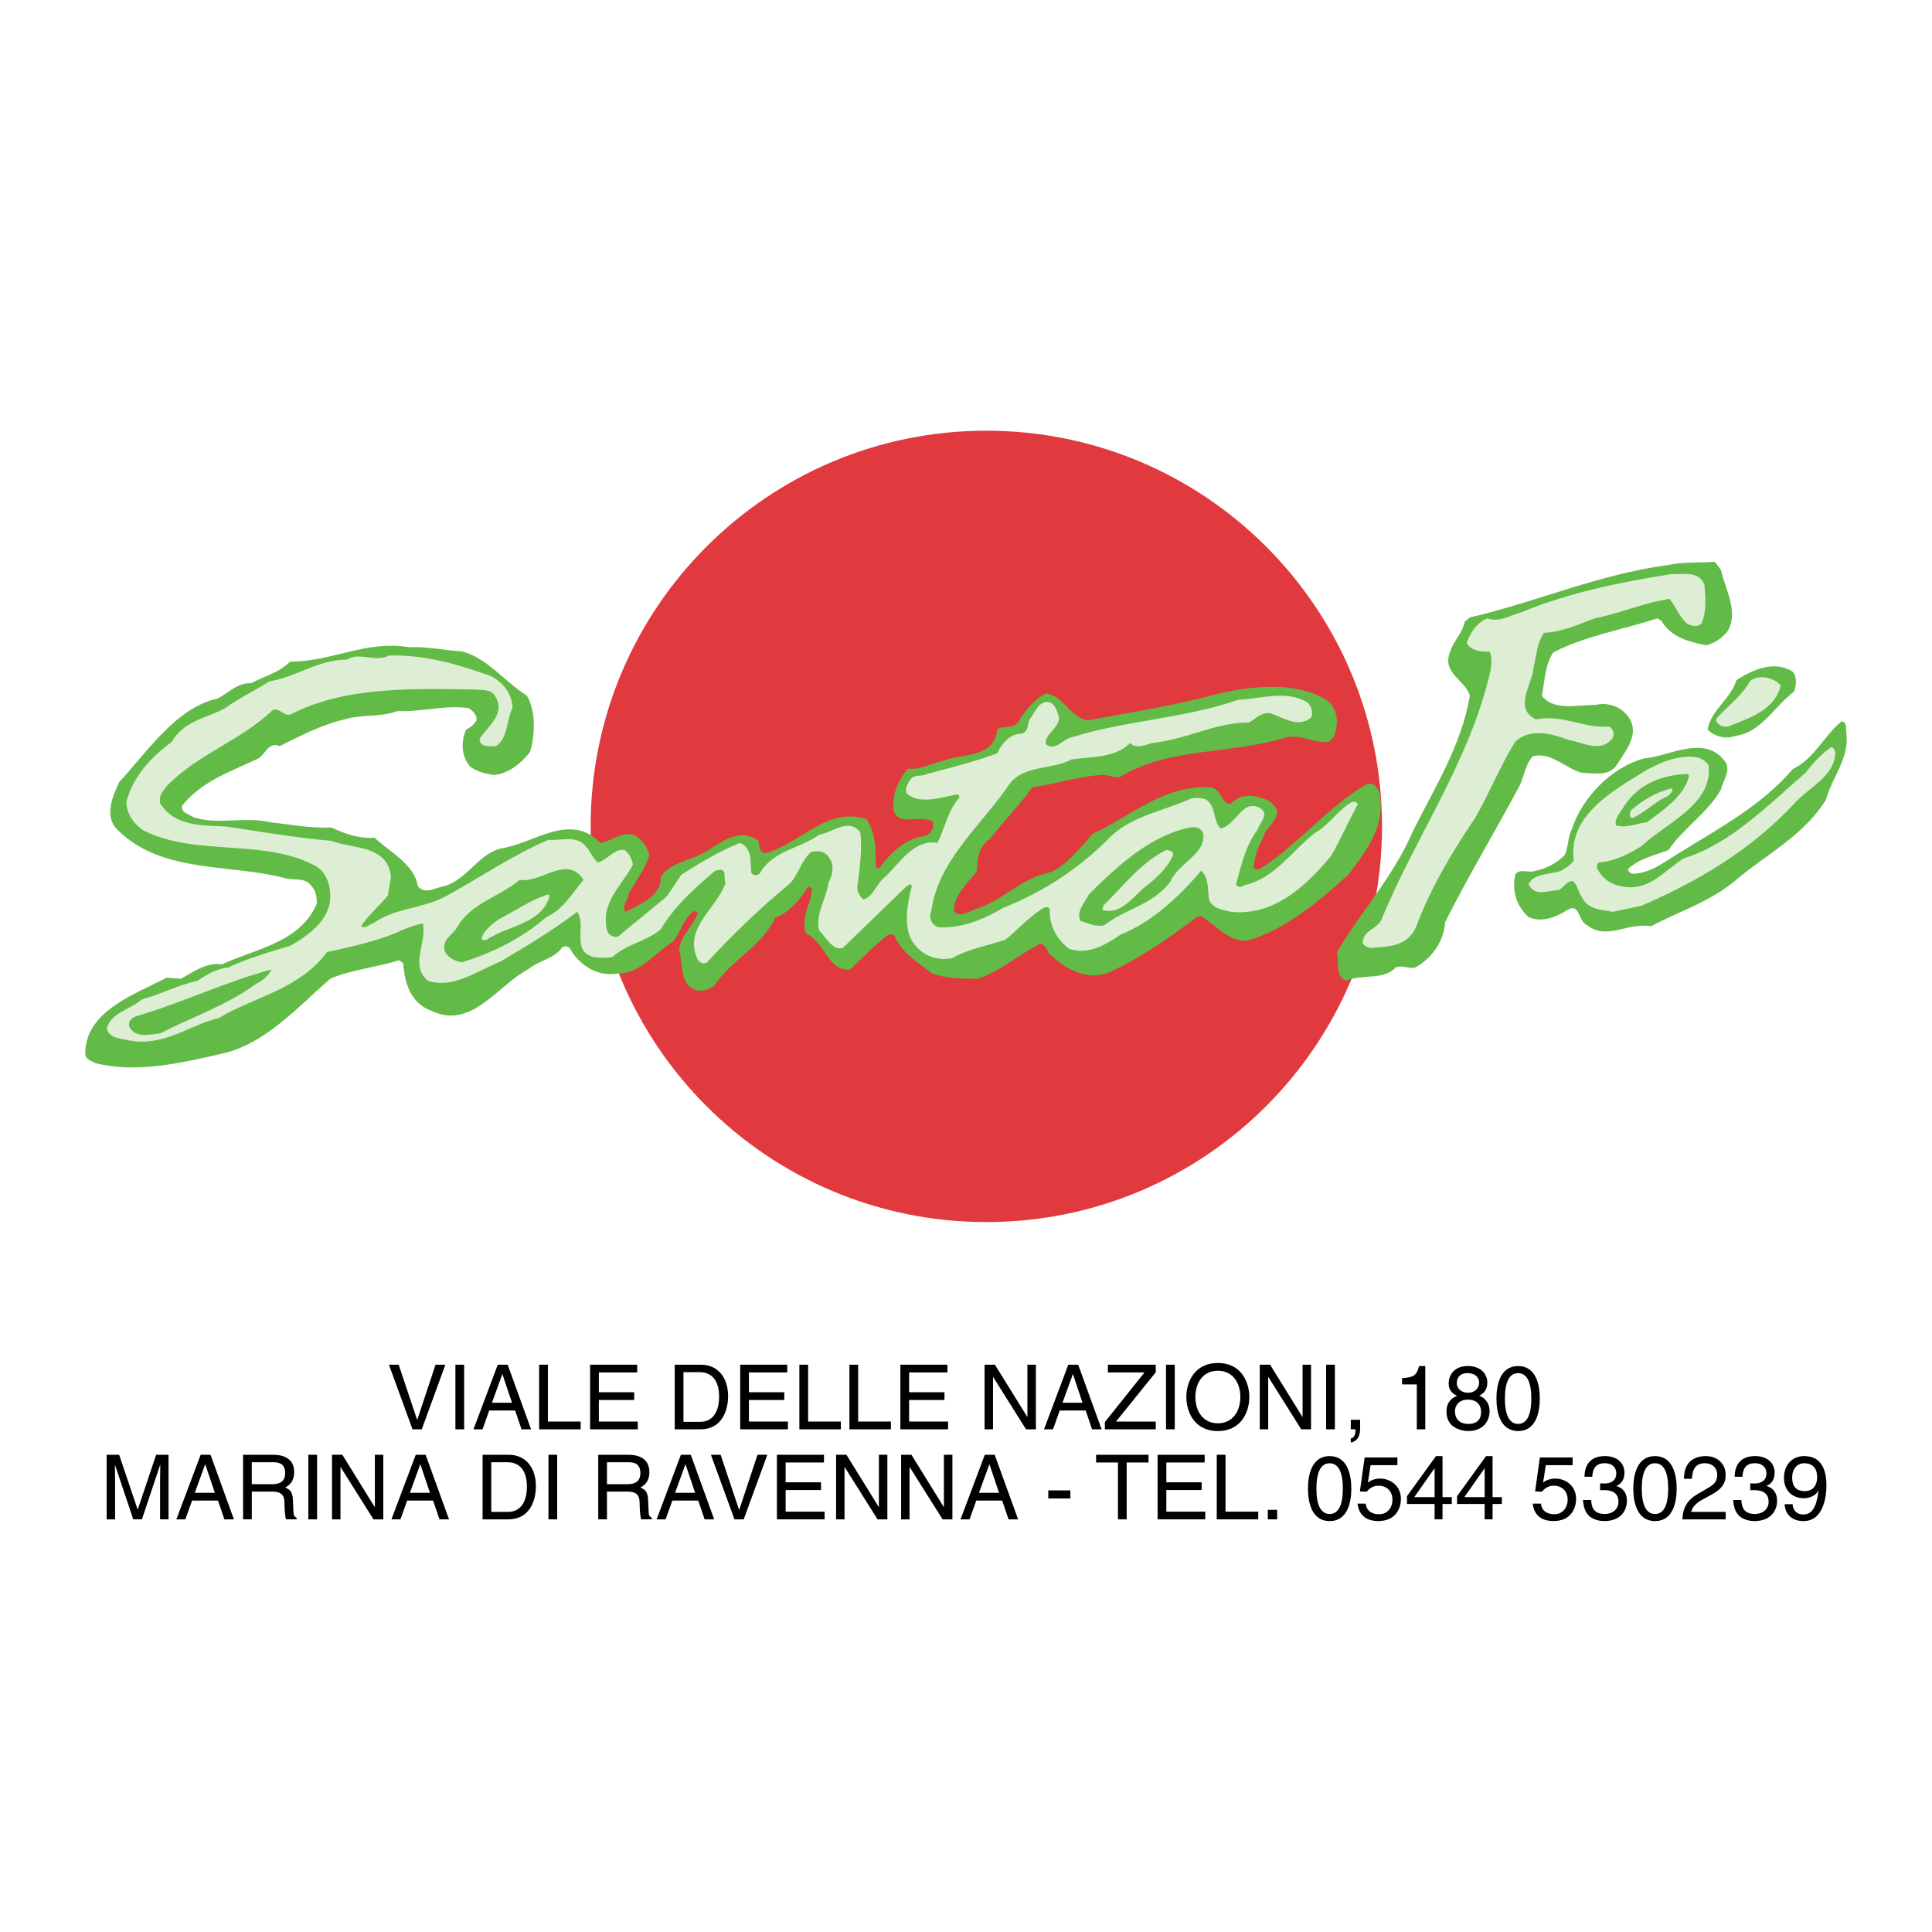 <?xml version="1.0" encoding="utf-8"?>
<!-- Generator: Adobe Illustrator 13.0.0, SVG Export Plug-In . SVG Version: 6.00 Build 14948)  -->
<!DOCTYPE svg PUBLIC "-//W3C//DTD SVG 1.0//EN" "http://www.w3.org/TR/2001/REC-SVG-20010904/DTD/svg10.dtd">
<svg version="1.0" id="Layer_1" xmlns="http://www.w3.org/2000/svg" xmlns:xlink="http://www.w3.org/1999/xlink" x="0px" y="0px"
	 width="192.756px" height="192.756px" viewBox="0 0 192.756 192.756" enable-background="new 0 0 192.756 192.756"
	 xml:space="preserve">
<g>
	<polygon fill-rule="evenodd" clip-rule="evenodd" fill="#FFFFFF" points="0,0 192.756,0 192.756,192.756 0,192.756 0,0 	"/>
	<path fill-rule="evenodd" clip-rule="evenodd" d="M16.816,151.586v-6.443h-1.237l-1.832,5.45h-0.02l-1.839-5.45h-1.248v6.443h0.843
		v-3.805c0-0.189-0.016-1.005-0.016-1.6h0.016l1.814,5.404h0.86l1.815-5.412h0.019c0,0.603-0.019,1.418-0.019,1.607v3.805H16.816
		L16.816,151.586z"/>
	<path fill-rule="evenodd" clip-rule="evenodd" d="M21.749,149.712l0.637,1.874h0.952l-2.333-6.443h-0.986l-2.423,6.443h0.895
		l0.673-1.874H21.749L21.749,149.712L21.749,149.712z M19.433,148.938l1.031-2.834h0.019l0.952,2.834H19.433L19.433,148.938z"/>
	<path fill-rule="evenodd" clip-rule="evenodd" d="M25.121,148.82h2.11c1.042,0,1.15,0.622,1.15,1.15
		c0,0.242,0.027,1.223,0.151,1.615h1.07v-0.143c-0.271-0.151-0.315-0.285-0.326-0.644l-0.052-1.171
		c-0.035-0.895-0.405-1.059-0.772-1.209c0.414-0.242,0.896-0.593,0.896-1.546c0-1.362-1.058-1.731-2.116-1.731h-2.98v6.443h0.871
		V148.82L25.121,148.82L25.121,148.82z M25.121,145.889h2.173c0.43,0,1.157,0.078,1.157,1.074c0,0.953-0.673,1.114-1.312,1.114
		h-2.018V145.889L25.121,145.889z"/>
	<polygon fill-rule="evenodd" clip-rule="evenodd" points="30.762,151.586 31.634,151.586 31.634,145.14 30.762,145.14 
		30.762,151.586 	"/>
	<polygon fill-rule="evenodd" clip-rule="evenodd" points="37.4,150.35 37.379,150.35 34.156,145.143 33.125,145.143 
		33.125,151.586 33.969,151.586 33.969,146.381 33.985,146.381 37.264,151.586 38.242,151.586 38.242,145.143 37.4,145.143 
		37.4,150.35 	"/>
	<path fill-rule="evenodd" clip-rule="evenodd" d="M43.212,149.712l0.636,1.874h0.951l-2.334-6.443h-0.987l-2.425,6.443h0.899
		l0.673-1.874H43.212L43.212,149.712L43.212,149.712z M40.895,148.938l1.031-2.834h0.02l0.951,2.834H40.895L40.895,148.938z"/>
	<path fill-rule="evenodd" clip-rule="evenodd" d="M48.147,151.586h2.575c2.117,0,2.745-1.866,2.745-3.31
		c0-1.86-1.031-3.134-2.71-3.134h-2.61V151.586L48.147,151.586L48.147,151.586z M49.016,145.889h1.626
		c1.183,0,1.93,0.815,1.93,2.438c0,1.627-0.737,2.515-1.87,2.515h-1.687V145.889L49.016,145.889z"/>
	<polygon fill-rule="evenodd" clip-rule="evenodd" points="54.72,151.586 55.591,151.586 55.591,145.14 54.72,145.14 54.72,151.586 
			"/>
	<path fill-rule="evenodd" clip-rule="evenodd" d="M60.558,148.82h2.109c1.043,0,1.149,0.622,1.149,1.15
		c0,0.242,0.028,1.223,0.152,1.615h1.07v-0.143c-0.271-0.151-0.315-0.285-0.323-0.644l-0.055-1.171
		c-0.035-0.895-0.403-1.059-0.772-1.209c0.414-0.242,0.898-0.593,0.898-1.546c0-1.362-1.061-1.731-2.12-1.731h-2.98v6.443h0.871
		V148.82L60.558,148.82L60.558,148.82z M60.558,145.889h2.173c0.43,0,1.158,0.078,1.158,1.074c0,0.953-0.673,1.114-1.31,1.114
		h-2.021V145.889L60.558,145.889z"/>
	<path fill-rule="evenodd" clip-rule="evenodd" d="M69.664,149.712l0.637,1.874h0.952l-2.333-6.443h-0.987l-2.423,6.443h0.896
		l0.674-1.874H69.664L69.664,149.712L69.664,149.712z M67.349,148.938l1.034-2.834h0.016l0.952,2.834H67.349L67.349,148.938z"/>
	<polygon fill-rule="evenodd" clip-rule="evenodd" points="73.753,150.636 73.737,150.636 71.897,145.143 70.927,145.143 
		73.279,151.586 74.202,151.586 76.555,145.143 75.576,145.143 73.753,150.636 	"/>
	<polygon fill-rule="evenodd" clip-rule="evenodd" points="82.271,150.816 78.383,150.816 78.383,148.662 81.913,148.662 
		81.913,147.889 78.383,147.889 78.383,145.913 82.208,145.913 82.208,145.143 77.512,145.143 77.512,151.586 82.271,151.586 
		82.271,150.816 	"/>
	<polygon fill-rule="evenodd" clip-rule="evenodd" points="87.689,150.35 87.672,150.35 84.449,145.143 83.416,145.143 
		83.416,151.586 84.258,151.586 84.258,146.381 84.278,146.381 87.554,151.586 88.533,151.586 88.533,145.143 87.689,145.143 
		87.689,150.35 	"/>
	<polygon fill-rule="evenodd" clip-rule="evenodd" points="94.174,150.35 94.158,150.35 90.935,145.143 89.903,145.143 
		89.903,151.586 90.746,151.586 90.746,146.381 90.764,146.381 94.042,151.586 95.021,151.586 95.021,145.143 94.174,145.143 
		94.174,150.35 	"/>
	<path fill-rule="evenodd" clip-rule="evenodd" d="M99.989,149.712l0.636,1.874h0.953l-2.337-6.443h-0.987l-2.423,6.443h0.898
		l0.673-1.874H99.989L99.989,149.712L99.989,149.712z M97.673,148.938l1.031-2.834h0.019l0.952,2.834H97.673L97.673,148.938z"/>
	<polygon fill-rule="evenodd" clip-rule="evenodd" points="104.589,149.504 106.791,149.504 106.791,148.696 104.589,148.696 
		104.589,149.504 	"/>
	<polygon fill-rule="evenodd" clip-rule="evenodd" points="109.357,145.913 111.538,145.913 111.538,151.586 112.408,151.586 
		112.408,145.913 114.589,145.913 114.589,145.143 109.357,145.143 109.357,145.913 	"/>
	<polygon fill-rule="evenodd" clip-rule="evenodd" points="120.249,150.816 116.364,150.816 116.364,148.662 119.891,148.662 
		119.891,147.889 116.364,147.889 116.364,145.913 120.19,145.913 120.19,145.143 115.494,145.143 115.494,151.586 120.249,151.586 
		120.249,150.816 	"/>
	<polygon fill-rule="evenodd" clip-rule="evenodd" points="122.269,145.143 121.396,145.143 121.396,151.586 125.535,151.586 
		125.535,150.816 122.269,150.816 122.269,145.143 	"/>
	<polygon fill-rule="evenodd" clip-rule="evenodd" points="126.491,151.586 127.422,151.586 127.422,150.636 126.491,150.636 
		126.491,151.586 	"/>
	<path fill-rule="evenodd" clip-rule="evenodd" d="M133.977,148.519c0,1.578-0.412,2.531-1.319,2.531
		c-0.908,0-1.32-0.953-1.32-2.531c0-1.58,0.412-2.53,1.32-2.53C133.564,145.988,133.977,146.938,133.977,148.519L133.977,148.519
		L133.977,148.519z M134.822,148.519c0-1.313-0.351-3.244-2.165-3.244c-1.812,0-2.162,1.931-2.162,3.244
		c0,1.31,0.351,3.24,2.162,3.24C134.472,151.759,134.822,149.828,134.822,148.519L134.822,148.519z"/>
	<path fill-rule="evenodd" clip-rule="evenodd" d="M136.744,146.182h2.677v-0.77h-3.269l-0.477,3.384l0.684,0.036
		c0.294-0.386,0.708-0.604,1.165-0.604c0.781,0,1.401,0.495,1.401,1.4c0,0.792-0.512,1.448-1.328,1.448
		c-0.708,0-1.257-0.326-1.338-1.062h-0.815c0.153,1.412,1.209,1.743,2.037,1.743c1.974,0,2.29-1.517,2.29-2.217
		c0-1.303-1.051-2.022-2.074-2.022c-0.565,0-0.953,0.191-1.223,0.396L136.744,146.182L136.744,146.182z"/>
	<path fill-rule="evenodd" clip-rule="evenodd" d="M144.847,150.052v-0.682h-0.927v-4.096h-0.654l-2.893,4.004v0.773h2.758v1.534
		h0.789v-1.534H144.847L144.847,150.052L144.847,150.052z M143.112,146.505h0.019v2.865h-2.03L143.112,146.505L143.112,146.505z"/>
	<path fill-rule="evenodd" clip-rule="evenodd" d="M149.841,150.052v-0.682h-0.926v-4.096h-0.654l-2.89,4.004v0.773h2.753v1.534
		h0.791v-1.534H149.841L149.841,150.052L149.841,150.052z M148.107,146.505h0.017v2.865h-2.028L148.107,146.505L148.107,146.505z"/>
	<path fill-rule="evenodd" clip-rule="evenodd" d="M154.225,146.182h2.674v-0.77h-3.266l-0.475,3.384l0.679,0.036
		c0.299-0.386,0.711-0.604,1.169-0.604c0.78,0,1.4,0.495,1.4,1.4c0,0.792-0.512,1.448-1.33,1.448c-0.709,0-1.255-0.326-1.336-1.062
		h-0.818c0.15,1.412,1.214,1.743,2.038,1.743c1.974,0,2.288-1.517,2.288-2.217c0-1.303-1.05-2.022-2.073-2.022
		c-0.565,0-0.95,0.191-1.22,0.396L154.225,146.182L154.225,146.182z"/>
	<path fill-rule="evenodd" clip-rule="evenodd" d="M159.643,148.678c0.116,0,0.239-0.008,0.357-0.008c0.536,0,1.473,0.1,1.473,1.158
		c0,0.727-0.564,1.222-1.372,1.222c-1.18,0-1.319-0.799-1.349-1.392h-0.816c0.054,0.727,0.242,1.453,0.941,1.82
		c0.308,0.164,0.701,0.28,1.17,0.28c1.604,0,2.27-0.997,2.27-2.03c0-0.844-0.438-1.274-1.051-1.474v-0.016
		c0.343-0.108,0.808-0.493,0.808-1.301c0-0.961-0.729-1.664-1.949-1.664c-1.661,0-2.038,1.142-2.038,2.065h0.772
		c0.035-0.437,0.108-1.352,1.231-1.352c0.941,0,1.168,0.616,1.168,0.993c0,0.789-0.592,1.031-1.206,1.031
		c-0.13,0-0.277-0.008-0.409-0.016V148.678L159.643,148.678z"/>
	<path fill-rule="evenodd" clip-rule="evenodd" d="M166.438,148.519c0,1.578-0.414,2.531-1.319,2.531
		c-0.904,0-1.319-0.953-1.319-2.531c0-1.58,0.415-2.53,1.319-2.53C166.024,145.988,166.438,146.938,166.438,148.519L166.438,148.519
		L166.438,148.519z M167.284,148.519c0-1.313-0.351-3.244-2.165-3.244s-2.165,1.931-2.165,3.244c0,1.31,0.351,3.24,2.165,3.24
		S167.284,149.828,167.284,148.519L167.284,148.519z"/>
	<path fill-rule="evenodd" clip-rule="evenodd" d="M168.803,147.539c0.026-0.442,0.081-1.551,1.275-1.551
		c0.922,0,1.25,0.635,1.25,1.139c0,0.826-0.484,1.085-1.157,1.47l-0.838,0.488c-0.843,0.492-1.435,1.192-1.478,2.501h4.315v-0.744
		h-3.431c0.035-0.241,0.225-0.734,1.085-1.213l0.658-0.358c0.941-0.501,1.688-0.978,1.688-2.108c0-1.174-0.88-1.888-1.979-1.888
		c-0.679,0-2.182,0.207-2.182,2.265H168.803L168.803,147.539z"/>
	<path fill-rule="evenodd" clip-rule="evenodd" d="M174.624,148.678c0.118,0,0.242-0.008,0.361-0.008c0.535,0,1.47,0.1,1.47,1.158
		c0,0.727-0.565,1.222-1.373,1.222c-1.177,0-1.32-0.799-1.347-1.392h-0.819c0.058,0.727,0.244,1.453,0.943,1.82
		c0.308,0.164,0.7,0.28,1.168,0.28c1.605,0,2.273-0.997,2.273-2.03c0-0.844-0.442-1.274-1.05-1.474v-0.016
		c0.339-0.108,0.808-0.493,0.808-1.301c0-0.961-0.73-1.664-1.95-1.664c-1.661,0-2.04,1.142-2.04,2.065h0.775
		c0.032-0.437,0.106-1.352,1.228-1.352c0.942,0,1.169,0.616,1.169,0.993c0,0.789-0.593,1.031-1.204,1.031
		c-0.132,0-0.277-0.008-0.412-0.016V148.678L174.624,148.678z"/>
	<path fill-rule="evenodd" clip-rule="evenodd" d="M179.969,149.478c0.584,0,1.21-0.27,1.446-0.754l0.017,0.019
		c-0.197,1.635-0.654,2.358-1.519,2.358c-0.646,0-1.023-0.393-1.066-1.03h-0.792c0,0.61,0.398,1.688,1.879,1.688
		c2.171,0,2.289-2.882,2.289-3.555c0-1.024-0.199-2.93-2.21-2.93c-1.328,0-2.028,1.015-2.028,2.164
		C177.984,148.696,178.804,149.478,179.969,149.478L179.969,149.478L179.969,149.478z M180.085,148.77
		c-0.531,0-1.281-0.153-1.281-1.365c0-0.843,0.481-1.416,1.216-1.416c0.908,0,1.276,0.624,1.276,1.344
		C181.296,148.578,180.499,148.77,180.085,148.77L180.085,148.77z"/>
	<polygon fill-rule="evenodd" clip-rule="evenodd" points="41.631,141.653 41.615,141.653 39.776,136.157 38.805,136.157 
		41.157,142.604 42.081,142.604 44.433,136.157 43.454,136.157 41.631,141.653 	"/>
	<polygon fill-rule="evenodd" clip-rule="evenodd" points="45.436,142.604 46.308,142.604 46.308,136.157 45.436,136.157 
		45.436,142.604 	"/>
	<path fill-rule="evenodd" clip-rule="evenodd" d="M51.397,140.727l0.636,1.877h0.952l-2.333-6.446h-0.99l-2.423,6.446h0.899
		l0.672-1.877H51.397L51.397,140.727L51.397,140.727z M49.082,139.953l1.031-2.838h0.019l0.952,2.838H49.082L49.082,139.953z"/>
	<polygon fill-rule="evenodd" clip-rule="evenodd" points="54.662,136.157 53.792,136.157 53.792,142.604 57.93,142.604 
		57.93,141.83 54.662,141.83 54.662,136.157 	"/>
	<polygon fill-rule="evenodd" clip-rule="evenodd" points="63.631,141.83 59.747,141.83 59.747,139.677 63.273,139.677 
		63.273,138.904 59.747,138.904 59.747,136.93 63.571,136.93 63.571,136.157 58.875,136.157 58.875,142.604 63.631,142.604 
		63.631,141.83 	"/>
	<path fill-rule="evenodd" clip-rule="evenodd" d="M67.317,142.604h2.578c2.118,0,2.747-1.869,2.747-3.315
		c0-1.856-1.031-3.131-2.709-3.131h-2.615V142.604L67.317,142.604L67.317,142.604z M68.189,136.902h1.627
		c1.184,0,1.931,0.819,1.931,2.442c0,1.624-0.736,2.513-1.87,2.513h-1.688V136.902L68.189,136.902z"/>
	<polygon fill-rule="evenodd" clip-rule="evenodd" points="78.609,141.83 74.721,141.83 74.721,139.677 78.248,139.677 
		78.248,138.904 74.721,138.904 74.721,136.93 78.546,136.93 78.546,136.157 73.85,136.157 73.85,142.604 78.609,142.604 
		78.609,141.83 	"/>
	<polygon fill-rule="evenodd" clip-rule="evenodd" points="80.625,136.157 79.753,136.157 79.753,142.604 83.892,142.604 
		83.892,141.83 80.625,141.83 80.625,136.157 	"/>
	<polygon fill-rule="evenodd" clip-rule="evenodd" points="85.618,136.157 84.747,136.157 84.747,142.604 88.886,142.604 
		88.886,141.83 85.618,141.83 85.618,136.157 	"/>
	<polygon fill-rule="evenodd" clip-rule="evenodd" points="94.59,141.83 90.703,141.83 90.703,139.677 94.231,139.677 
		94.231,138.904 90.703,138.904 90.703,136.93 94.527,136.93 94.527,136.157 89.831,136.157 89.831,142.604 94.59,142.604 
		94.59,141.83 	"/>
	<polygon fill-rule="evenodd" clip-rule="evenodd" points="102.505,141.362 102.489,141.362 99.263,136.157 98.232,136.157 
		98.232,142.604 99.074,142.604 99.074,137.396 99.093,137.396 102.37,142.604 103.35,142.604 103.35,136.157 102.505,136.157 
		102.505,141.362 	"/>
	<path fill-rule="evenodd" clip-rule="evenodd" d="M108.318,140.727l0.638,1.877h0.951l-2.335-6.446h-0.988l-2.423,6.446h0.896
		l0.673-1.877H108.318L108.318,140.727L108.318,140.727z M106.003,139.953l1.03-2.838h0.02l0.95,2.838H106.003L106.003,139.953z"/>
	<polygon fill-rule="evenodd" clip-rule="evenodd" points="115.309,141.83 111.342,141.83 115.309,136.914 115.309,136.157 
		110.534,136.157 110.534,136.93 114.186,136.93 110.234,141.876 110.234,142.604 115.309,142.604 115.309,141.83 	"/>
	<polygon fill-rule="evenodd" clip-rule="evenodd" points="116.334,142.604 117.206,142.604 117.206,136.157 116.334,136.157 
		116.334,142.604 	"/>
	<path fill-rule="evenodd" clip-rule="evenodd" d="M123.749,139.38c0,1.517-0.842,2.623-2.242,2.623
		c-1.403,0-2.243-1.106-2.243-2.623c0-1.516,0.84-2.622,2.243-2.622C122.907,136.758,123.749,137.864,123.749,139.38L123.749,139.38
		L123.749,139.38z M124.646,139.38c0-1.392-0.735-3.393-3.14-3.393c-2.408,0-3.143,2.001-3.143,3.393
		c0,1.39,0.734,3.396,3.143,3.396C123.911,142.775,124.646,140.77,124.646,139.38L124.646,139.38z"/>
	<polygon fill-rule="evenodd" clip-rule="evenodd" points="129.959,141.362 129.942,141.362 126.717,136.157 125.688,136.157 
		125.688,142.604 126.528,142.604 126.528,137.396 126.548,137.396 129.824,142.604 130.802,142.604 130.802,136.157 
		129.959,136.157 129.959,141.362 	"/>
	<polygon fill-rule="evenodd" clip-rule="evenodd" points="132.307,142.604 133.18,142.604 133.18,136.157 132.307,136.157 
		132.307,142.604 	"/>
	<path fill-rule="evenodd" clip-rule="evenodd" d="M134.768,142.604h0.474c0,0.423-0.097,0.869-0.474,0.905v0.414
		c0.178-0.029,0.932-0.172,0.932-1.39v-0.88h-0.932V142.604L134.768,142.604z"/>
	<path fill-rule="evenodd" clip-rule="evenodd" d="M142.199,136.291h-0.619c-0.247,1.032-0.67,1.132-1.696,1.204v0.628h1.471v4.48
		h0.845V136.291L142.199,136.291z"/>
	<path fill-rule="evenodd" clip-rule="evenodd" d="M148.39,137.916c0-0.735-0.549-1.625-1.949-1.625
		c-1.509,0-1.909,1.081-1.909,1.732c0,0.596,0.312,1.022,0.851,1.23c-0.665,0.27-1.066,0.765-1.066,1.534c0,0.308,0,0.988,0.644,1.5
		c0.504,0.396,1.166,0.487,1.517,0.487c1.491,0,2.138-0.98,2.138-1.994c0-0.478-0.178-1.178-1.031-1.535
		C147.859,139.104,148.39,138.822,148.39,137.916L148.39,137.916L148.39,137.916z M146.459,139.639c0.716,0,1.309,0.38,1.309,1.23
		c0,0.988-0.688,1.195-1.265,1.195c-1.094,0-1.344-0.754-1.344-1.254C145.159,140.223,145.57,139.639,146.459,139.639
		L146.459,139.639L146.459,139.639z M146.451,138.957c-0.576,0-1.107-0.368-1.107-0.969c0-0.401,0.208-0.988,1.051-0.988
		c0.927,0,1.18,0.558,1.18,0.945C147.574,138.519,147.132,138.957,146.451,138.957L146.451,138.957z"/>
	<path fill-rule="evenodd" clip-rule="evenodd" d="M152.781,139.531c0,1.58-0.415,2.533-1.319,2.533
		c-0.905,0-1.319-0.953-1.319-2.533c0-1.578,0.414-2.531,1.319-2.531C152.366,137,152.781,137.953,152.781,139.531L152.781,139.531
		L152.781,139.531z M153.627,139.531c0-1.309-0.35-3.24-2.165-3.24c-1.812,0-2.161,1.932-2.161,3.24
		c0,1.314,0.349,3.244,2.161,3.244C153.277,142.775,153.627,140.846,153.627,139.531L153.627,139.531z"/>
	<path fill-rule="evenodd" clip-rule="evenodd" fill="#FFFFFF" d="M56.954,82.45c0-22.896,18.559-41.453,41.453-41.453
		s41.45,18.558,41.45,41.453c0,22.893-18.557,41.452-41.45,41.452S56.954,105.343,56.954,82.45L56.954,82.45z"/>
	<path fill-rule="evenodd" clip-rule="evenodd" fill="#E13A3E" d="M58.927,82.45c0-21.805,17.675-39.479,39.479-39.479
		c21.806,0,39.479,17.674,39.479,39.479c0,21.803-17.674,39.477-39.479,39.477C76.602,121.927,58.927,104.253,58.927,82.45
		L58.927,82.45z"/>
	<path fill-rule="evenodd" clip-rule="evenodd" fill="#FFFFFF" d="M141.08,105.252c1.637,0,2.953-1.328,2.953-2.976
		c0-1.63-1.316-2.957-2.953-2.957c-1.648,0-2.979,1.327-2.979,2.957C138.102,103.924,139.432,105.252,141.08,105.252L141.08,105.252
		L141.08,105.252z M141.08,104.893c-1.449,0-2.612-1.162-2.612-2.616c0-1.433,1.163-2.599,2.612-2.599
		c1.432,0,2.598,1.166,2.598,2.599C143.678,103.73,142.512,104.893,141.08,104.893L141.08,104.893L141.08,104.893z M141.554,102.407
		c0.587-0.013,1.045-0.255,1.045-0.907c0-0.276-0.125-0.575-0.375-0.713c-0.247-0.148-0.525-0.162-0.806-0.162h-1.442v3.314h0.401
		v-1.532h0.745l0.948,1.532h0.482L141.554,102.407L141.554,102.407L141.554,102.407z M140.377,102.093v-1.174h0.95
		c0.409,0,0.859,0.062,0.859,0.573c0,0.676-0.72,0.601-1.188,0.601H140.377L140.377,102.093z"/>
	<path fill-rule="evenodd" clip-rule="evenodd" fill="#62BB46" d="M171.705,56.875c0.41,1.952,1.848,4.214,0.614,6.164
		c-0.512,0.616-1.233,1.128-2.052,1.335c-1.747-0.307-3.598-0.821-4.521-2.463l-0.411-0.208c-3.49,1.131-7.187,1.745-10.372,3.39
		c-0.821,1.231-0.821,2.773-1.131,4.314c1.131,1.54,3.494,0.923,5.342,0.923c1.336-0.31,2.671,0.208,3.387,1.335
		c1.029,1.643-0.408,3.285-1.232,4.624c-0.818,1.233-2.256,0.821-3.489,0.821c-1.644-0.412-3.081-2.16-4.931-1.643
		c-0.822,0.924-0.822,2.157-1.44,3.183c-2.358,4.416-5.03,8.832-7.286,13.352c-0.103,1.745-1.132,3.388-2.776,4.414
		c-0.616,0.413-1.436-0.205-2.156,0.105c-1.234,1.336-3.388,0.613-4.929,1.336c-1.13-0.412-0.721-1.847-0.926-2.876
		c2.361-4.007,5.751-7.704,7.599-12.119c2.16-4.314,4.831-8.525,5.649-13.455c-0.409-1.541-2.876-2.262-1.949-4.416
		c0.307-1.026,1.232-1.848,1.438-2.979l0.512-0.412c6.678-1.541,12.838-4.313,19.822-5.237c1.438-0.31,3.187-0.205,4.621-0.31
		L171.705,56.875L171.705,56.875z"/>
	<path fill-rule="evenodd" clip-rule="evenodd" fill="#DEEED4" d="M170.062,58.416c0.103,1.233,0.205,2.674-0.31,3.799
		c-0.412,0.412-1.028,0.208-1.44,0c-0.818-0.716-1.125-1.745-1.744-2.464c-2.67,0.412-4.931,1.441-7.496,1.952
		c-1.644,0.617-3.187,1.336-5.033,1.44c-0.719,1.023-0.719,2.257-1.029,3.388c-0.102,1.745-2.054,4.108,0.208,5.24
		c2.773-0.517,4.825,0.924,7.292,0.716c0.515,0.208,0.613,0.926,0.307,1.233c-1.131,1.438-2.978,0.307-4.313,0.105
		c-1.643-0.62-3.905-1.233-5.34,0.202c-1.543,2.467-2.571,5.138-4.006,7.602c-2.362,3.492-4.419,6.982-5.854,10.784
		c-0.821,2.054-2.876,2.054-4.62,2.157c-0.31-0.103-0.72-0.204-0.72-0.614c0.103-1.131,1.336-1.233,1.848-2.16
		c3.393-8.317,8.832-15.816,10.889-24.853c0.103-0.514,0.205-1.441-0.107-1.952c-0.818,0.102-1.847-0.103-2.256-0.824
		c0.307-1.023,1.028-2.052,2.054-2.464c1.23,0.412,2.26-0.31,3.391-0.614c4.723-1.952,9.758-2.98,14.89-3.802
		C168.005,57.288,169.651,56.98,170.062,58.416L170.062,58.416z"/>
	<path fill-rule="evenodd" clip-rule="evenodd" fill="#62BB46" d="M46.096,64.991c2.462,0.616,4.21,2.978,6.469,4.416
		c0.926,1.54,0.821,4.006,0.308,5.649c-0.924,1.128-2.157,2.157-3.596,2.259c-0.821-0.102-1.642-0.309-2.36-0.821
		c-0.927-1.026-0.927-2.569-0.414-3.697c0.414-0.205,0.824-0.514,1.029-0.923c0.103-0.514-0.411-1.029-0.821-1.234
		c-2.465-0.309-4.622,0.41-7.087,0.308c-1.542,0.616-3.595,0.307-5.238,0.824c-2.258,0.512-4.417,1.643-6.472,2.668
		c-1.231-0.514-1.437,1.028-2.36,1.333c-2.566,1.234-5.442,2.16-7.394,4.626c-0.105,0.716,0.716,0.821,1.127,1.128
		c2.465,0.821,5.138-0.103,7.704,0.514c1.952,0.205,3.904,0.614,6.061,0.514c1.335,0.614,2.669,1.128,4.312,1.023
		c1.542,1.44,4.007,2.674,4.315,4.828c0.72,0.926,1.847,0.103,2.67,0c2.363-0.719,3.492-3.388,5.856-3.8
		c3.079-0.511,6.777-3.594,9.653-0.511c1.13-0.105,2.053-1.131,3.287-0.821c0.923,0.409,1.436,1.232,1.642,2.051
		c-0.411,1.335-1.334,2.569-2.053,3.802c0,0.614-0.823,1.333-0.31,1.847c1.334-0.716,3.596-1.54,3.494-3.492
		c1.026-1.438,2.669-1.54,4.003-2.259c1.748-0.821,3.595-2.876,5.752-1.335c0.105,0.412,0,1.028,0.618,1.233
		c3.493-0.821,6.162-4.723,10.169-3.39c0.923,1.335,0.923,3.185,0.923,4.828c0.101,0.102,0.309,0.102,0.411,0
		c1.13-1.643,2.773-2.981,4.62-3.183c0.513-0.31,0.721-0.722,0.721-1.336c-1.233-0.926-3.597,0.614-4.007-1.338
		c-0.102-1.537,0.513-2.875,1.439-4.003c1.334,0.102,2.36-0.515,3.593-0.821c1.85-0.719,5.032-0.205,5.34-3.081
		c0.517-0.514,1.543,0,2.055-0.721c0.616-1.026,1.543-2.257,2.775-2.876c1.745,0.105,2.464,2.466,4.209,2.674
		c3.799-0.722,7.703-1.335,11.503-2.262c3.595-1.026,8.937-1.949,12.427,0.31c0.722,0.617,0.926,1.438,0.926,2.259
		c-0.103,0.716-0.204,1.54-0.926,1.847c-1.54,0.102-2.669-0.822-4.311-0.409c-5.34,1.643-11.606,0.924-16.435,3.904
		c-0.618,0.103-1.025-0.208-1.643-0.208c-2.466,0.103-4.728,0.924-7.086,1.233c-1.233,1.745-2.876,3.388-4.212,5.135
		c-1.231,0.824-1.231,2.055-1.336,3.288c-1.026,1.23-2.36,2.464-2.258,4.004c0.719,0.617,1.541-0.102,2.258-0.31
		c2.57-0.818,4.52-3.08,7.191-3.592c1.745-0.619,3.182-2.566,4.416-3.904c3.802-1.745,6.984-4.825,11.604-4.621
		c1.233,0,1.132,1.745,2.16,1.643c0.92-1.026,2.256-0.924,3.489-0.412c0.515,0.207,0.927,0.619,1.131,1.13
		c0,1.026-1.028,1.543-1.336,2.467c-0.511,1.026-0.923,1.949-1.028,3.183c0.204,0.307,0.619,0.102,0.821,0
		c3.697-2.361,6.678-6.161,10.478-8.32c0.613-0.205,1.025,0.31,1.232,0.719c0.722,3.39-1.232,5.854-3.083,8.319
		c-3.077,2.774-6.266,5.445-10.062,6.573c-1.854,0.105-3.083-1.438-4.621-2.466l-0.412,0.102c-2.876,2.16-5.652,4.112-8.834,5.549
		c-2.157,0.822-4.211-0.308-5.751-1.746c-0.41-0.308-0.41-1.029-1.026-1.129c-2.157,1.026-4.007,2.773-6.265,3.489
		c-1.542,0-3.083,0-4.52-0.515c-1.337-1.022-3.083-2.051-3.802-3.798c-0.204-0.202-0.513-0.103-0.718,0
		c-1.336,1.029-2.463,2.262-3.696,3.391c-2.261,0.207-2.465-2.771-4.417-3.593c-0.513-1.648,0.513-2.98,0.615-4.419
		c-0.103-0.207-0.306-0.309-0.411-0.207c-0.82,1.338-1.95,2.571-3.287,3.083c-1.233,2.773-4.415,4.211-6.058,6.777
		c-0.513,0.31-1.131,0.618-1.85,0.412c-1.644-0.617-1.234-2.569-1.644-4.004c0.102-1.44,1.439-2.364,1.85-3.697l-0.309-0.208
		c-1.131,0.719-1.334,2.054-2.157,3.083c-1.85,1.128-3.184,3.179-5.546,3.179c-1.952,0.311-3.697-0.718-4.723-2.463
		c-0.102-0.205-0.515-0.412-0.823-0.103c-0.821,1.131-2.26,1.234-3.389,2.158c-3.082,1.642-5.648,6.06-9.656,4.108
		c-2.053-0.722-2.671-2.876-2.773-4.723l-0.411-0.309c-2.258,0.718-4.723,0.924-6.88,1.846c-3.391,2.981-6.573,6.573-10.888,7.5
		c-4.006,0.923-8.526,1.952-12.53,0.923c-0.41-0.207-1.027-0.408-1.027-0.923c0-4.314,5.031-5.96,8.114-7.602l1.437,0.102
		c1.337-0.716,2.465-1.639,4.11-1.438c3.288-1.54,7.803-2.154,9.447-6.058c0-0.719-0.102-1.335-0.615-1.847
		c-0.618-0.824-1.85-0.412-2.671-0.722c-5.648-1.438-12.221-0.41-16.638-4.828c-1.334-1.333-0.41-3.387,0.205-4.723
		c2.773-2.978,5.649-7.395,9.756-8.317c1.131-0.518,2.055-1.646,3.389-1.543c1.338-0.718,2.774-1.028,3.904-2.154
		c4.211,0,7.497-2.159,11.915-1.44C42.602,64.477,44.246,64.889,46.096,64.991L46.096,64.991z"/>
	<path fill-rule="evenodd" clip-rule="evenodd" fill="#DEEED4" d="M48.972,67.455c1.233,0.616,2.156,1.85,2.156,3.185
		c-0.618,1.234-0.412,2.979-1.644,3.8c-0.618,0-1.542,0.208-1.644-0.719c0.822-1.233,2.567-2.467,1.644-4.109
		c-0.411-0.923-1.334-0.716-2.055-0.821c-6.162-0.103-13.044-0.307-18.385,2.463c-0.719,0.31-1.131-0.716-1.847-0.409
		c-3.184,3.081-7.396,4.313-10.58,7.602c-0.41,0.512-0.822,1.026-0.615,1.745c1.437,2.261,4.21,2.156,6.469,2.261
		c3.494,0.512,6.984,1.125,10.579,1.436c2.156,0.821,5.649,0.412,5.956,3.594l-0.307,1.85c-0.821,1.026-1.952,1.949-2.671,3.08
		c0.41,0.31,0.821-0.205,1.231-0.307c2.157-1.543,4.93-1.441,7.191-2.671c3.389-1.85,6.676-4.109,10.271-5.649
		c1.128,0.103,2.567-0.409,3.491,0.412c0.615,0.511,0.821,1.333,1.437,1.847c0.926-0.205,1.646-1.438,2.671-1.233
		c0.412,0.31,0.72,0.821,0.823,1.441c-1.026,2.054-3.287,3.799-2.568,6.572c0.103,0.512,0.924,0.923,1.334,0.409l4.623-3.799
		l1.439-2.157c1.949-1.232,3.799-2.361,5.854-3.182c1.232,0.511,1.026,1.847,1.129,2.978c0.205,0.31,0.513,0.31,0.823,0.102
		c1.334-2.364,4.005-2.466,5.955-3.901c1.335-0.208,2.978-1.748,4.109-0.208c0.207,1.85-0.103,3.697-0.309,5.442
		c0,0.412,0.207,0.926,0.617,1.233c1.026-0.307,1.233-1.541,2.157-2.259c1.439-1.335,2.875-3.799,5.239-3.387
		c0.72-1.541,1.026-3.186,2.156-4.518c0.101-0.105-0.102-0.412-0.309-0.31c-1.542,0.31-3.697,1.026-4.931-0.103
		c-0.203-0.514,0.105-1.029,0.412-1.441c0.41-0.511,1.129-0.202,1.642-0.511c2.363-0.617,4.726-1.233,6.984-2.055
		c0.412-0.923,1.232-1.953,2.364-1.953c0.923-0.204,0.511-1.13,1.025-1.642c0.411-0.616,0.719-1.438,1.543-1.542
		c0.818,0,1.026,0.926,1.23,1.542c0,1.131-1.436,1.642-1.333,2.671c1.023,0.821,1.745-0.617,2.773-0.719
		c5.234-1.643,11.194-1.851,16.431-3.697c2.361-0.102,4.825-1.028,6.984,0.307c0.308,0.413,0.515,0.924,0.308,1.438
		c-1.233,1.131-2.876,0-4.109-0.412c-0.821-0.103-1.438,0.514-2.052,0.924c-3.492,0-6.367,1.75-9.758,2.054
		c-0.617,0.208-1.54,0.62-2.16,0c-1.534,1.543-3.898,1.338-5.854,1.643c-2.051,1.131-5.029,0.412-6.467,2.879
		c-2.772,3.904-6.881,7.394-7.5,12.222c-0.306,0.614,0,1.438,0.72,1.643c2.465,0.102,4.519-0.821,6.472-1.953
		c3.899-1.538,7.599-3.901,10.781-7.186c2.262-2.055,5.239-2.467,7.911-3.7c0.512-0.099,1.028-0.099,1.54,0.103
		c1.026,0.721,0.614,2.054,1.438,2.875c1.54-0.307,2.156-2.978,3.903-2.051c1.023,0.616,0,1.438-0.21,2.154
		c-1.229,1.645-1.642,3.597-2.153,5.444c0.102,0.41,0.616,0.308,0.82,0.105c2.979-0.619,4.726-3.391,7.084-5.24
		c1.339-0.719,2.365-2.364,3.7-3.081c0.204,0,0.517,0,0.517,0.308c-0.929,1.643-1.645,3.39-2.673,5.137
		c-2.669,3.18-5.752,5.954-9.96,5.544c-0.824-0.204-1.748-0.31-2.16-1.128c-0.204-1.028,0-2.262-0.818-2.98
		c-2.262,2.67-4.933,5.137-8.013,6.368c-1.544,1.026-3.186,2.055-5.136,1.438c-1.232-0.924-2.054-2.361-1.952-4.007
		c-0.204-0.307-0.619-0.103-0.923,0.105c-1.233,0.821-2.361,2.054-3.493,2.978c-1.849,0.617-3.698,0.924-5.342,1.851
		c-1.745,0.307-3.286-0.413-4.107-1.953c-0.718-1.54-0.307-3.697,0.101-5.24l-0.101-0.205l-0.412,0.205l-6.365,6.163
		c-1.029,0.31-1.746-1.13-2.364-1.745c-0.411-1.643,0.72-3.186,0.923-4.726c0.412-0.821,0.618-1.744,0.104-2.466
		c-0.41-0.717-1.129-0.821-1.85-0.614c-1.026,0.924-1.232,2.259-2.156,3.183c-2.876,2.361-5.65,5.033-8.216,7.809
		c-0.412,0.304-0.924-0.105-1.028-0.517c-1.231-2.978,2.053-4.931,2.875-7.395c-0.204-0.514,0.105-1.128-0.412-1.335l-0.614,0.103
		c-2.055,1.745-4.109,3.594-5.443,5.856c-1.439,1.233-3.392,1.438-4.828,2.771c-1.028,0.105-2.465,0.207-2.978-0.821
		c-0.515-1.233,0.205-2.566-0.515-3.697c-2.463,1.85-5.031,3.391-7.599,4.931c-2.363,0.924-4.723,2.773-7.293,1.952
		c-1.847-1.543-0.102-3.697-0.513-5.751c-0.821,0.205-1.745,0.511-2.567,0.923c-2.261,0.926-4.621,1.438-6.983,1.952
		c-2.876,3.8-7.188,4.416-10.784,6.572c-2.98,0.72-5.446,2.876-8.937,2.26c-0.821-0.205-1.953-0.205-2.258-1.128
		c0.306-1.646,2.361-1.952,3.491-2.981c1.952-0.515,3.595-1.438,5.544-1.847c0.928-0.617,1.952-1.234,3.083-1.336
		c1.952-0.923,4.109-1.54,6.162-2.156c1.848-1.029,4.108-2.671,4.006-5.033c0-1.234-0.516-2.569-1.747-3.08
		c-5.033-2.569-11.81-0.822-16.845-3.39c-1.025-0.617-1.745-1.748-1.745-2.876c0.618-2.361,2.363-4.416,4.52-5.958
		c1.232-2.154,3.494-2.362,5.341-3.388c1.439-1.028,2.981-1.744,4.417-2.67c2.668-0.412,4.828-2.157,7.704-2.157
		c1.232-0.821,2.875,0.307,4.21-0.412C42.5,65.298,45.788,66.324,48.972,67.455L48.972,67.455z"/>
	<path fill-rule="evenodd" clip-rule="evenodd" fill="#62BB46" d="M178.895,67.045c0.409,0.512,0.308,1.438,0.103,1.952
		c-2.058,1.541-3.29,4.106-5.854,4.416c-1.027,0.412-2.159,0-2.775-0.617c0.31-1.952,2.262-2.978,2.876-4.93
		C174.785,66.841,177.048,65.812,178.895,67.045L178.895,67.045z"/>
	<path fill-rule="evenodd" clip-rule="evenodd" fill="#DEEED4" d="M177.661,68.378c-0.613,2.569-3.288,3.287-5.24,4.109
		c-0.613,0.105-1.124-0.205-1.232-0.716c1.028-1.233,2.568-2.262,3.393-3.802C175.402,67.25,176.939,67.557,177.661,68.378
		L177.661,68.378z"/>
	<path fill-rule="evenodd" clip-rule="evenodd" fill="#62BB46" d="M184.234,73.309c0.207,2.463-1.436,4.214-2.055,6.471
		c-2.154,3.495-5.751,5.342-8.729,7.806c-2.671,2.364-5.854,3.288-8.729,4.828c-2.364-0.41-4.416,1.438-6.371-0.102
		c-0.921-0.409-0.716-2.259-1.949-1.54c-1.129,0.716-2.568,1.335-3.904,0.716c-1.23-1.128-1.643-2.566-1.333-4.209
		c0.412-0.718,1.435-0.102,2.055-0.411c1.026-0.205,2.054-0.719,2.876-1.541c0.409-0.819,0.307-1.748,0.716-2.568
		c1.029-3.18,3.904-6.161,7.192-7.084c2.566-0.205,6.061-2.467,8.113,0.307c0.616,0.923-0.206,1.847-0.41,2.771
		c-1.232,2.262-3.802,3.904-5.24,6.062c-1.335,0.514-2.875,0.821-4.006,1.85c-0.103,0.31,0.31,0.514,0.514,0.514
		c1.952-0.102,3.391-1.438,5.032-2.364c3.803-2.359,7.81-4.518,10.89-8.113c2.052-0.927,3.081-3.285,4.825-4.726
		C184.336,71.973,184.132,72.797,184.234,73.309L184.234,73.309z"/>
	<path fill-rule="evenodd" clip-rule="evenodd" fill="#DEEED4" d="M183.104,75.158c-0.103,2.364-2.668,3.39-4.106,5.033
		c-4.416,4.725-9.758,7.805-15.202,10.167l-2.876,0.616c-1.129-0.204-2.467-0.204-3.08-1.438c-0.41-0.512-0.41-1.23-0.924-1.642
		c-0.617,0-0.924,0.716-1.441,0.924c-1.022,0-2.36,0.718-2.978-0.617c0.617-1.128,2.16-0.924,3.29-1.335
		c0.409-0.307,0.922-0.512,1.231-1.026c-0.617-4.621,4.208-7.09,7.294-9.039c1.537-0.821,3.285-1.54,5.029-1.23
		c0.412,0.103,0.927,0.409,1.132,0.821c0.408,3.902-4.314,5.751-6.678,8.011c-1.336,0.821-2.672,1.54-4.314,1.643
		c-0.204,0.208-0.204,0.616,0,0.821c0.617,1.13,1.745,1.54,2.876,1.643c2.364,0.207,3.802-1.745,5.648-2.876
		c4.624-1.435,8.321-5.235,12.12-8.522c0.719-0.926,1.543-1.85,2.566-2.568C182.901,74.542,183.104,74.849,183.104,75.158
		L183.104,75.158z"/>
	<path fill-rule="evenodd" clip-rule="evenodd" fill="#62BB46" d="M27.092,96.727c-0.306,0.616-0.923,1.13-1.539,1.437
		c-2.981,2.157-6.368,3.288-9.551,4.93c-1.029,0.104-2.468,0.515-3.083-0.616c-0.207-0.614,0.31-1.025,0.822-1.131
		C18.261,100.012,22.472,97.959,27.092,96.727L27.092,96.727z"/>
	<path fill-rule="evenodd" clip-rule="evenodd" fill="#62BB46" d="M117.063,85.224c-0.412,1.131-1.44,2.159-2.464,2.978
		c-1.438,1.029-2.671,3.183-4.62,2.569l0.102-0.412c1.95-1.952,3.9-4.416,6.264-5.547C116.651,84.812,116.964,84.916,117.063,85.224
		L117.063,85.224L117.063,85.224z M120.042,83.169c0.31,2.055-2.566,2.978-3.288,4.828c-1.847,2.362-4.519,2.668-6.57,4.314
		c-0.926,0.205-1.542-0.205-2.364-0.409c-0.511-0.927,0.41-1.85,0.822-2.671c2.98-2.978,6.163-5.854,10.068-6.675
		C119.221,82.453,119.84,82.555,120.042,83.169L120.042,83.169z"/>
	<path fill-rule="evenodd" clip-rule="evenodd" fill="#62BB46" d="M54.825,89.435c-0.821,2.773-4.109,2.876-6.268,4.313
		c-0.204,0.103-0.408,0.103-0.512-0.102c0.207-0.821,1.028-1.438,1.748-1.952c1.644-0.821,3.182-1.952,4.93-2.464L54.825,89.435
		L54.825,89.435L54.825,89.435z M58.214,87.79c-1.131,1.338-2.055,2.981-3.697,3.697c-2.465,2.16-5.443,3.598-8.421,4.524
		c-0.72-0.105-1.542-0.517-1.748-1.233c-0.205-0.926,0.616-1.44,1.129-2.054c1.439-2.671,4.315-3.186,6.367-4.933
		C54.105,88.099,56.57,85.224,58.214,87.79L58.214,87.79z"/>
	<path fill-rule="evenodd" clip-rule="evenodd" fill="#62BB46" d="M166.877,78.855c-0.102,0.31-0.514,0.617-0.82,0.722
		c-1.132,0.614-2.055,1.537-3.186,2.052c-0.412-0.103-0.205-0.515-0.205-0.719c1.232-1.13,2.566-1.85,4.109-2.259L166.877,78.855
		L166.877,78.855L166.877,78.855z M168.521,77.417c-0.516,2.055-2.567,3.39-4.209,4.623c-1.029,0.103-1.955,0.614-3.086,0.307
		c-0.201-0.719,0.515-1.335,0.824-1.95c1.54-2.262,3.799-3.083,6.367-3.185L168.521,77.417L168.521,77.417z"/>
</g>
</svg>
